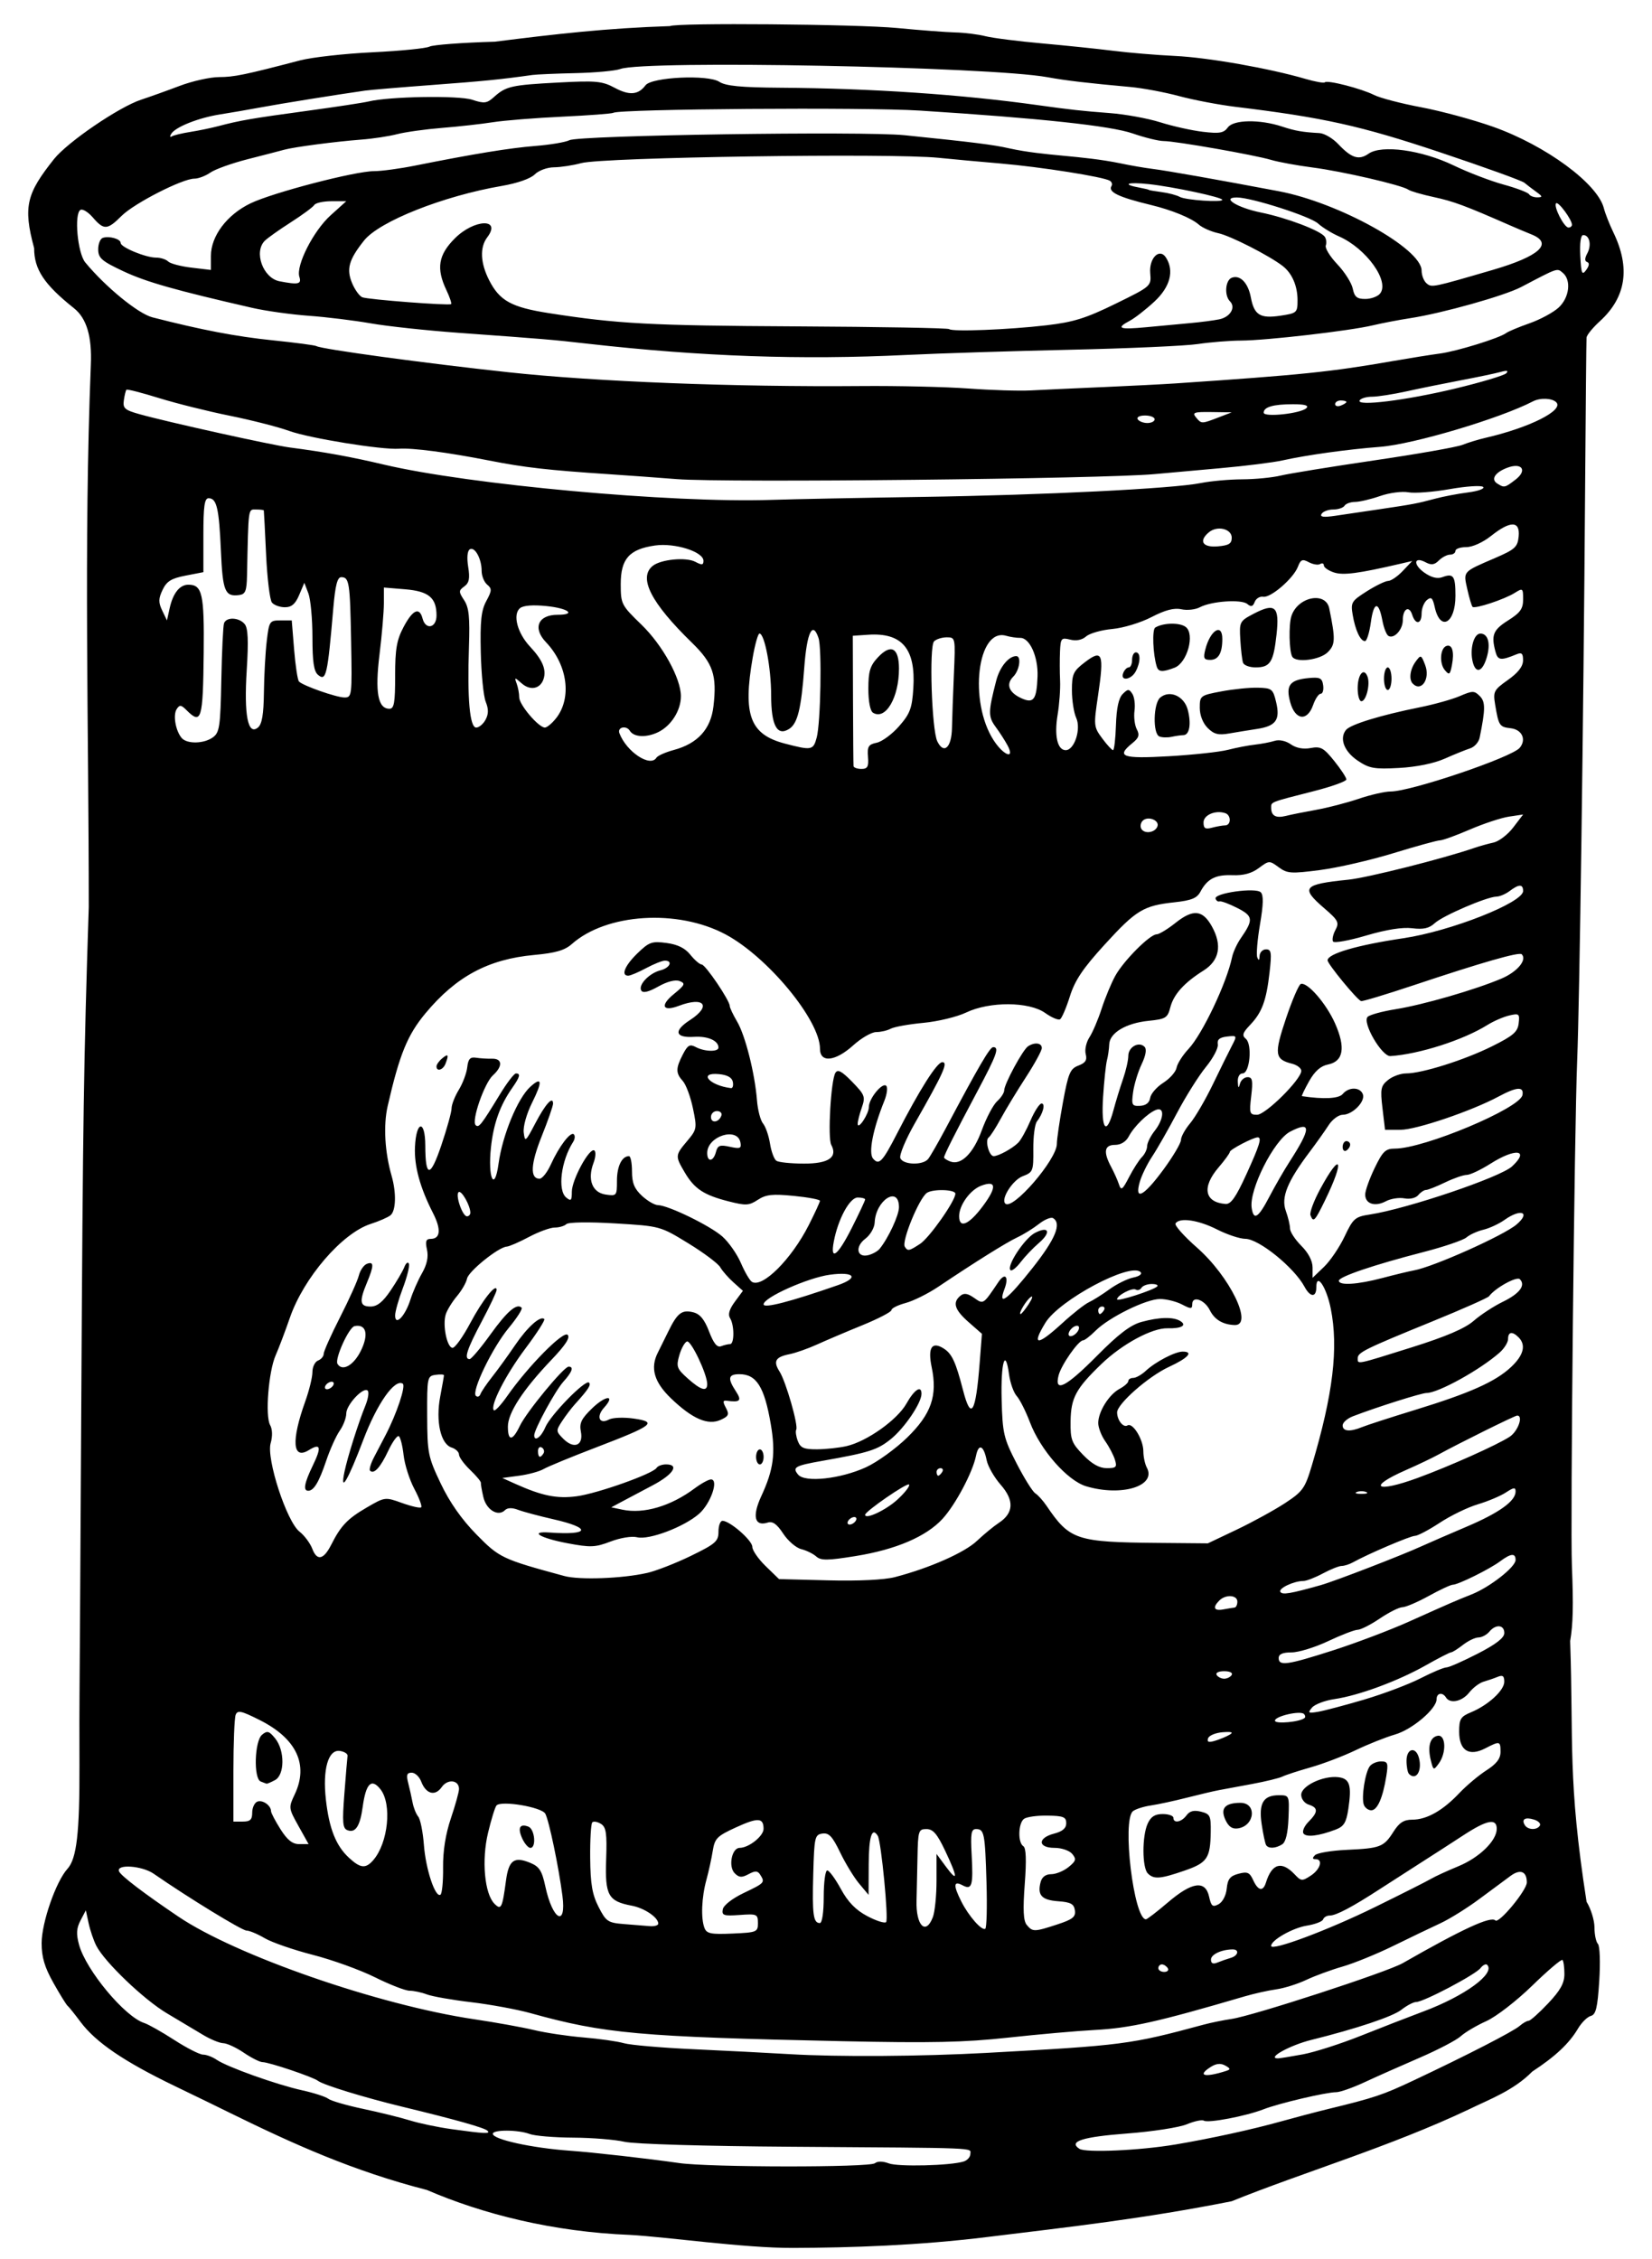 <?xml version="1.0" encoding="UTF-8"?>
<svg width="155mm" height="212mm" version="1.1" viewBox="0 0 155 212" xmlns="http://www.w3.org/2000/svg">
<g transform="translate(-63.069 -6.892)">
<path d="m137.43 217.83c-4.523 0.017-11.746-1.024-15.23-1.22-7.255-0.283-13.854-1.961-19.065-4.213-6.961-1.792-12.487-4.29-18.521-7.252-0.485-0.246-2.787-1.366-5.115-2.489-4.798-2.314-7.444-4.115-8.884-6.046-0.544-0.73-1.088-1.407-1.209-1.504-0.12-0.097-0.717-1.062-1.325-2.145-0.828-1.474-1.106-2.411-1.106-3.725 0-1.927 1.343-5.793 2.426-6.982 0.864-0.948 1.144-3.376 1.123-9.725-9e-3 -2.813-7e-3 -5.75 5e-3 -6.526s0.087-13.238 0.168-27.693c0.147-26.531 0.226-31.734 0.7-46.296 0.001-16.948-0.482-33.919 0.195-50.894 0.114-2.646-0.397-4.362-1.578-5.302-2.806-2.235-3.742-3.645-3.743-5.644-1.071-3.952-0.666-5.161 1.867-8.358 1.302-1.619 6.115-4.897 8.186-5.574 0.776-0.254 2.391-0.832 3.588-1.286s2.864-0.827 3.704-0.83c1.426-5e-3 2.387-0.203 7.614-1.569 1.115-0.291 4.17-0.633 6.789-0.759 2.619-0.126 5.028-0.366 5.352-0.533s3.081-0.374 6.125-0.46c5.741-0.723 10.48-1.272 16.437-1.464 0.528-0.327 17.559-0.183 21.312 0.18 2.142 0.207 4.603 0.394 5.468 0.415 0.865 0.021 2.128 0.179 2.807 0.351 0.679 0.172 3.06 0.476 5.292 0.675 2.231 0.2 5.248 0.513 6.703 0.696s4.075 0.402 5.821 0.485c3.074 0.147 8.856 1.166 12.228 2.155 0.905 0.265 1.719 0.408 1.809 0.318 0.235-0.235 3.416 0.583 4.624 1.19 0.563 0.283 2.547 0.801 4.41 1.151s4.895 1.172 6.738 1.825c4.958 1.758 9.828 5.34 10.409 7.655 0.121 0.481 0.525 1.507 0.898 2.279 1.606 3.324 1.183 6.081-1.276 8.319-0.666 0.606-1.228 1.297-1.249 1.535-0.021 0.238-0.082 6.782-0.137 14.544-0.149 21.303-0.516 47.719-0.741 53.269-0.263 6.478-0.65 43.591-0.495 47.449 0.149 3.715 0.108 5.466-0.164 7.056 0.326 9.508-0.245 12.999 1.54 24.461 0.408 0.66 0.741 1.744 0.741 2.41s0.146 1.361 0.325 1.546c0.18 0.186 0.235 1.732 0.124 3.469-0.162 2.528-0.315 3.163-0.793 3.288-0.325 0.085-0.869 0.624-1.208 1.197-0.818 1.385-2.123 2.61-4.284 4.023-1.75 1.781-4.011 2.6-5.903 3.527-7.408 3.518-15.65 5.947-22.304 8.643-8.274 1.642-15.091 2.396-22.917 3.354-6.44 0.796-12.768 1.008-18.283 1.025zm7.731-7.948c0.245-0.201 0.744-0.195 1.297 0.015 0.883 0.336 5.805 0.213 7.029-0.176 0.344-0.109 0.625-0.426 0.625-0.704 0-0.605 1.189-0.557-16.757-0.68-8.219-0.056-14.774-0.251-15.699-0.466-0.873-0.203-3.04-0.379-4.816-0.389-1.776-0.011-3.61-0.165-4.075-0.342-1.072-0.408-3.456-0.42-3.456-0.018 0 0.528 3.671 1.334 7.232 1.587 2.158 0.153 7.369 0.742 10.231 1.156 2.857 0.413 17.89 0.427 18.39 0.017zm28.177-1.753c3.338-0.565 7.194-1.407 9.878-2.157 1.358-0.379 3.343-0.902 4.41-1.162 4.405-1.071 5.164-1.324 8.072-2.696 4.995-2.354 9.354-4.595 9.947-5.112 0.306-0.267 0.687-0.486 0.847-0.486s0.98-0.731 1.824-1.625c1.159-1.226 1.534-1.904 1.534-2.763 0-0.626-0.081-1.22-0.18-1.319-0.099-0.099-1.376 0.985-2.838 2.409-1.48 1.442-3.393 2.92-4.317 3.335-0.913 0.41-1.987 1.045-2.386 1.411s-2.146 1.279-3.881 2.028c-1.735 0.749-4.057 1.782-5.16 2.295-1.103 0.513-2.294 0.932-2.646 0.931-0.939-1e-3 -5.383 1.044-6.814 1.602-1.638 0.639-5.199 1.32-5.602 1.071-0.176-0.109-0.898 0.043-1.604 0.338-0.706 0.295-3.207 0.682-5.557 0.861-4.248 0.322-5.581 0.747-4.52 1.441 0.588 0.385 5.689 0.156 8.993-0.403zm-64.527-1.293c-0.277-0.278-2.969-1.038-7.969-2.248-3.602-0.872-7.451-2.054-7.938-2.437-0.452-0.356-4.595-1.753-5.199-1.753-0.252 0-1.042-0.397-1.756-0.882-0.714-0.485-1.584-0.889-1.934-0.897-0.35-8e-3 -1.214-0.366-1.919-0.794s-2.214-1.329-3.351-2.001c-2.16-1.277-5.855-4.809-6.641-6.349-0.251-0.492-0.575-1.442-0.719-2.11l-0.262-1.214-0.499 0.953c-0.383 0.73-0.415 1.261-0.14 2.272 0.651 2.391 4.301 6.773 6.123 7.351 0.383 0.122 1.651 0.838 2.819 1.593 1.167 0.754 2.38 1.372 2.695 1.372s0.885 0.215 1.268 0.478c0.991 0.681 5.625 2.338 8.015 2.866 1.115 0.246 2.226 0.606 2.469 0.799 0.243 0.193 1.712 0.619 3.264 0.947s3.537 0.818 4.41 1.089c0.873 0.272 2.619 0.637 3.881 0.812 3.134 0.435 3.688 0.459 3.383 0.152zm69.29-5.611c0.448-0.143 0.436-0.221-0.076-0.508-0.411-0.231-0.835-0.196-1.323 0.109-1.358 0.848-0.645 1.052 1.399 0.4zm-22.401-1.7c12.732-0.697 13.439-0.789 20.285-2.642 0.679-0.184 1.87-0.427 2.646-0.541 2.02-0.297 14.582-4.393 16.051-5.234 5.609-3.21 8.264-4.435 8.691-4.009 0.333 0.333 2.951-2.83 2.951-3.565 0-1.036-0.605-1.284-1.515-0.622-0.428 0.312-1.731 1.276-2.895 2.144-1.164 0.868-2.831 1.908-3.704 2.312-0.873 0.404-2.857 1.357-4.41 2.119-1.552 0.762-3.695 1.635-4.763 1.942-1.067 0.306-2.602 0.87-3.411 1.253-0.809 0.383-2.079 0.782-2.822 0.885s-2.066 0.399-2.939 0.655c-8.194 2.407-10.755 2.98-14.111 3.159-1.649 0.088-5.301 0.411-8.114 0.718-4.08 0.445-7.222 0.513-15.522 0.333-19.092-0.413-22.331-0.704-29.281-2.635-1.261-0.35-3.759-0.811-5.55-1.023-1.792-0.212-3.667-0.542-4.168-0.733-0.501-0.19-1.232-0.346-1.623-0.346-0.392 0-1.85-0.566-3.24-1.258-1.39-0.692-4.015-1.64-5.834-2.107-1.819-0.467-3.852-1.171-4.518-1.564-0.666-0.393-1.435-0.715-1.708-0.715-0.422 0-5.497-3.109-8.709-5.335-1.097-0.76-3.541-0.927-3.249-0.221 0.173 0.417 2.314 2.05 5.569 4.248 5.412 3.654 18.788 8.296 27.74 9.627 2.037 0.303 4.577 0.762 5.644 1.019 1.067 0.258 3.148 0.569 4.624 0.691 1.476 0.122 3.182 0.365 3.792 0.54 0.61 0.175 3.53 0.428 6.489 0.563 2.959 0.135 7.047 0.344 9.084 0.466 4.495 0.268 12.323 0.216 18.521-0.123zm29.582 0.148c1.11-0.205 3.56-0.989 5.445-1.741s4.533-1.781 5.886-2.287c3.896-1.455 6.792-3.575 5.986-4.381-0.117-0.117-0.399 0.024-0.626 0.315-0.479 0.614-5.34 3.174-6.026 3.174-0.255 0-0.881 0.328-1.39 0.728-0.812 0.639-4.196 1.772-8.467 2.834-2.002 0.498-4.219 1.729-3.115 1.729 0.158 0 1.196-0.168 2.307-0.373zm-12.649-8.094c-0.12-0.194-0.367-0.353-0.55-0.353s-0.332 0.159-0.332 0.353c0 0.194 0.247 0.353 0.55 0.353s0.452-0.159 0.332-0.353zm5.909-0.963c0.706-0.203 0.839-0.803 0.176-0.796-1.054 0.011-2.029 0.471-2.029 0.956 0 0.362 0.192 0.447 0.617 0.272 0.34-0.14 0.895-0.334 1.235-0.432zm13.507-4.754c2.515-1.235 4.89-2.433 5.278-2.662 0.388-0.229 1.543-0.76 2.566-1.181 1.98-0.814 3.608-2.402 3.608-3.52 0-1.015-0.923-0.835-3.139 0.615-1.087 0.711-2.85 1.849-3.917 2.528s-2.813 1.802-3.881 2.496c-2.622 1.704-4.131 2.502-4.732 2.502-0.276 0-0.555 0.162-0.621 0.361s-0.754 0.463-1.529 0.587c-1.331 0.214-3.349 1.36-3.349 1.903 0 0.517 5.314-1.468 9.715-3.63zm-57.869 1.484c0-0.836-0.089-0.876-1.708-0.759-1.504 0.108-1.694 0.045-1.587-0.529 0.07-0.38 0.891-1.02 1.966-1.534 1.973-0.943 2.008-0.983 1.546-1.712-0.242-0.382-0.461-0.393-1.094-0.054-0.638 0.342-0.89 0.325-1.3-0.085-0.621-0.621-0.277-2.383 0.465-2.383 0.854 0 2.242-1.105 2.242-1.784 0-1.055-0.525-1.082-2.596-0.134-1.769 0.81-1.986 1.03-2.172 2.203-0.114 0.716-0.381 1.938-0.594 2.714-0.452 1.644-0.531 3.611-0.183 4.514 0.208 0.539 0.603 0.618 2.631 0.529 2.282-0.1 2.386-0.143 2.386-0.986zm21.449-3.775c-0.138-4.67-0.211-5.045-0.982-5.045-0.452 0-0.523 0.411-0.414 2.381 0.163 2.943 0.035 3.372-0.862 2.892-0.845-0.452-0.875 1e-3 -0.1 1.536 0.688 1.362 1.911 2.751 2.241 2.547 0.132-0.081 0.184-2.021 0.116-4.311zm6.638 3.905c1.452-0.475 1.742-0.707 1.654-1.323-0.086-0.603-0.39-0.768-1.575-0.854-1.548-0.113-1.963-0.568-1.641-1.799 0.125-0.477 0.478-0.74 0.995-0.74 0.441 0 1.171-0.299 1.623-0.665 0.704-0.57 0.754-0.746 0.349-1.235-0.264-0.319-0.998-0.57-1.664-0.57-1.574 0-1.605-0.931-0.045-1.335 0.797-0.206 1.147-0.506 1.147-0.98 0-0.581-0.265-0.688-1.764-0.712-0.97-0.016-1.962 0.122-2.205 0.308-0.542 0.414-0.583 2.238-0.058 2.562 0.26 0.161 0.303 1.296 0.134 3.55-0.182 2.433-0.132 3.454 0.19 3.841 0.548 0.66 0.704 0.658 2.861-0.048zm-37.435-0.075c0-0.582-1.299-1.461-2.493-1.686-2.209-0.417-2.514-0.968-2.398-4.326 0.085-2.469 2e-3 -3.04-0.485-3.348-0.323-0.204-0.69-0.269-0.815-0.144-0.125 0.125-0.214 1.627-0.198 3.339 0.023 2.446 0.191 3.429 0.786 4.594 0.701 1.374 0.875 1.491 2.386 1.612 0.896 0.072 1.986 0.159 2.423 0.194 0.437 0.035 0.794-0.071 0.794-0.235zm25.762-0.607c0.189-0.498 0.344-2.037 0.344-3.42v-2.515l0.882 1.195c1.148 1.556 1.122 1.026-0.074-1.499-0.749-1.582-1.135-2.029-1.753-2.029-0.749 0-0.795 0.15-0.842 2.734-0.027 1.504-0.066 3.29-0.087 3.969-0.071 2.351 0.865 3.309 1.529 1.565zm-10.239-1.917c0-1.358 0.149-2.469 0.331-2.469s0.756 0.782 1.276 1.737c0.669 1.229 1.392 1.974 2.473 2.547 0.84 0.446 1.637 0.7 1.772 0.566 0.247-0.247-0.46-7.577-0.781-8.097-0.539-0.872-0.839 0.057-0.85 2.63l-0.013 2.91-0.885-1.058c-0.487-0.582-1.291-1.901-1.786-2.93-0.723-1.503-1.051-1.851-1.66-1.764-0.713 0.102-0.765 0.328-0.86 3.788-0.105 3.814 2e-3 4.61 0.619 4.61 0.215 0 0.364-1.008 0.364-2.469zm32.297 0.529c2.266-1.936 3.516-2.108 3.862-0.531 0.197 0.897 0.331 1.003 0.888 0.705 0.379-0.203 0.702-0.825 0.766-1.474 0.088-0.89 0.315-1.177 1.1-1.385 0.836-0.222 1.05-0.129 1.38 0.594 0.459 1.008 0.929 1.102 1.196 0.239 0.559-1.81 1.483-2.069 2.711-0.761 0.589 0.627 0.688 0.634 1.499 0.103 0.905-0.593 1.179-1.546 0.445-1.546-0.3 0-0.314-0.109-0.046-0.377 0.207-0.207 1.549-0.431 2.981-0.497 3.156-0.145 3.467-0.266 4.379-1.702 0.543-0.855 0.971-1.129 1.764-1.129 1.351 0 2.852-0.845 4.398-2.478 0.679-0.717 1.83-1.685 2.558-2.151 0.947-0.607 1.323-1.097 1.323-1.725 0-1.03-0.063-1.045-1.432-0.338-1.529 0.791-2.449 0.202-2.449-1.568 0-1.187 0.138-1.413 1.105-1.814 1.619-0.671 3.128-2.056 3.128-2.872 0-0.54-0.149-0.65-0.617-0.458-0.34 0.14-0.935 0.344-1.323 0.455-0.388 0.11-0.995 0.569-1.349 1.018-0.664 0.844-1.796 1.085-2.18 0.465-0.327-0.529-0.882-0.425-0.882 0.165 0 0.905-2.288 2.845-3.906 3.312-0.859 0.248-2.515 0.907-3.679 1.466-1.164 0.558-3.067 1.284-4.229 1.614-1.162 0.329-2.353 0.718-2.646 0.864-0.293 0.146-1.565 0.457-2.826 0.692s-2.675 0.497-3.141 0.584c-0.466 0.086-1.816 0.404-2.999 0.706-1.183 0.302-2.707 0.631-3.386 0.731-0.679 0.1-1.433 0.341-1.676 0.536-1.042 0.837 0.075 10.146 1.218 10.146 0.113 0 1.042-0.714 2.064-1.587zm-1.888-2.716c-0.54-0.54-0.549-3.501-0.014-4.675 0.299-0.656 0.68-0.899 1.411-0.899 0.551 0 1.002 0.159 1.002 0.353 0 0.554 0.76 0.413 1.229-0.228 0.302-0.413 0.697-0.513 1.362-0.346 0.854 0.214 0.935 0.383 0.912 1.904-0.037 2.465-0.325 2.89-2.46 3.627-2.277 0.786-2.875 0.832-3.442 0.264zm11.097-2.663c-0.09-0.146-0.276-1.02-0.414-1.944-0.296-1.981 0.146-2.731 1.61-2.731 0.983 0 0.988 0.011 0.905 2.143-0.054 1.406-0.258 2.253-0.591 2.464-0.621 0.393-1.292 0.423-1.511 0.067zm3.502-1.098c-0.128-0.206 0.091-0.699 0.486-1.094 0.904-0.904 0.908-1.316 0.013-1.6-0.393-0.125-0.706-0.534-0.706-0.924 0-0.836 2.062-1.818 3.473-1.654 1.084 0.126 1.282 0.75 0.946 2.99-0.19 1.267-0.414 1.633-1.18 1.925-1.602 0.611-2.79 0.751-3.033 0.358zm-7.327-1.284c-0.484-1.062-0.033-1.571 1.399-1.581 1.582-0.011 1.383 2.161-0.22 2.4-0.533 0.079-0.879-0.161-1.179-0.819zm12.998-1.39c-0.254-0.663 0.119-3.071 0.565-3.636 0.191-0.243 0.665-0.441 1.054-0.441 0.626 0 0.682 0.16 0.485 1.39-0.324 2.027-0.839 3.196-1.409 3.196-0.275 0-0.588-0.229-0.695-0.509zm4.236-2.901c-0.129-0.129-0.235-0.685-0.235-1.235 0-1.18 0.878-1.375 1.169-0.26 0.317 1.211-0.274 2.155-0.934 1.495zm2.055-1.237c-0.331-1.319-0.096-2.204 0.624-2.342 0.778-0.15 0.854 1.587 0.113 2.6-0.482 0.66-0.509 0.65-0.737-0.257zm-81.486 12.673c-0.353-2.725-1.254-7.044-1.607-7.704-0.333-0.622-4.145-1.265-4.581-0.773-0.134 0.151-0.491 1.307-0.793 2.568-0.615 2.568-0.328 5.721 0.604 6.654 0.629 0.629 0.732 0.422 1.081-2.176 0.257-1.919 0.765-2.289 2.279-1.662 0.85 0.352 1.097 0.74 1.415 2.221 0.677 3.158 1.991 3.873 1.602 0.872zm-3.772-5.381c-0.453-0.995-0.231-1.422 0.579-1.111 0.599 0.23 0.762 1.995 0.184 1.995-0.198 0-0.541-0.398-0.763-0.883zm-7.426 2.732c-0.018-1.566 0.233-3.146 0.734-4.629 0.418-1.238 0.76-2.473 0.76-2.745 0-0.854-1.065-0.973-1.62-0.181-0.622 0.888-1.48 0.658-1.926-0.516-0.174-0.459-0.576-0.834-0.893-0.834-0.454 0-0.523 0.206-0.327 0.97 0.137 0.534 0.322 1.362 0.412 1.841 0.09 0.479 0.327 1.068 0.527 1.31 0.2 0.241 0.44 1.437 0.533 2.657 0.174 2.288 1.066 4.975 1.552 4.674 0.152-0.094 0.263-1.24 0.249-2.548zm-6.548-0.702c1.398-1.617 1.767-5.254 0.674-6.644-0.846-1.075-1.368-0.557-1.67 1.657-0.247 1.807-0.68 2.468-1.428 2.181-0.452-0.173-0.498-0.713-0.29-3.419 0.136-1.767 0.27-3.368 0.298-3.557s-0.291-0.397-0.709-0.461c-1.102-0.169-1.645 1.712-1.322 4.576 0.306 2.709 0.942 4.315 2.152 5.437 1.088 1.008 1.579 1.057 2.294 0.23zm-7.02-3.202c-0.933-1.672-0.94-1.726-0.353-2.964 1.321-2.783 0.175-5.23-3.263-6.965-1.758-0.887-2.101-0.962-2.279-0.498-0.115 0.3-0.21 2.676-0.21 5.28v4.734h0.882c0.695 0 0.882-0.179 0.882-0.844 0-0.464 0.219-0.928 0.486-1.031 0.492-0.189 1.278 0.362 1.278 0.894 0 0.159 0.399 0.921 0.886 1.693 0.646 1.023 1.125 1.404 1.764 1.404h0.877zm-3.547-4.175c-0.68-0.275-0.577-3.8 0.129-4.386 0.488-0.405 0.665-0.356 1.235 0.349 0.909 1.123 0.899 3.415-0.017 3.906-0.375 0.201-0.732 0.353-0.794 0.337-0.061-0.015-0.31-0.108-0.552-0.206zm120.02 4.14c0.111-0.18-0.129-0.433-0.535-0.561-0.837-0.266-1.218-0.043-0.875 0.513 0.286 0.463 1.136 0.493 1.41 0.049zm-29.088-8.54c0.368-0.219 0.161-0.287-0.678-0.222-0.664 0.052-1.278 0.309-1.365 0.572-0.117 0.355 0.057 0.412 0.678 0.222 0.46-0.141 1.074-0.398 1.365-0.572zm7.026-1.571c0.081-0.08 0.049-0.243-0.072-0.364-0.342-0.342-2.721 0.206-2.721 0.627 0 0.346 2.404 0.12 2.793-0.263zm5.587-1.718c1.796-0.53 4.166-1.425 5.268-1.988 1.102-0.564 2.196-1.025 2.432-1.025s1.556-0.58 2.934-1.289c1.736-0.893 2.506-1.489 2.506-1.94 0-0.785-0.803-0.855-1.411-0.122-0.242 0.291-0.698 0.533-1.013 0.537-0.316 4e-3 -0.971 0.318-1.456 0.698-0.485 0.379-0.986 0.693-1.113 0.698-0.127 4e-3 -1.204 0.558-2.395 1.231-2.588 1.463-6.279 2.826-8.546 3.157-0.906 0.132-1.858 0.494-2.115 0.805-0.416 0.501-0.349 0.544 0.589 0.384 0.581-0.1 2.526-0.615 4.322-1.145zm-12.437-2.308c0.124-0.201-0.18-0.353-0.706-0.353-0.526 0-0.83 0.152-0.706 0.353 0.12 0.194 0.437 0.353 0.706 0.353 0.268 0 0.586-0.159 0.706-0.353zm9.525-2.312c2.134-0.686 5.309-1.888 7.056-2.671 4.132-1.852 4.344-1.944 5.94-2.581 1.708-0.681 4.114-2.567 4.114-3.225 0-0.668-0.436-0.629-1.452 0.127-0.988 0.736-3.941 2.196-4.44 2.196-0.19 0-1.205 0.473-2.254 1.052-1.05 0.579-2.162 1.055-2.473 1.058-0.31 4e-3 -1.263 0.48-2.117 1.058-0.854 0.579-1.79 1.055-2.082 1.059-0.291 4e-3 -1.536 0.483-2.766 1.065-1.23 0.582-2.778 1.058-3.44 1.058-0.834 0-1.203 0.162-1.203 0.529 0 0.775 0.804 0.661 5.115-0.725zm-9.26-4.011c0.146-0.014 0.265-0.264 0.265-0.555 0-0.633-1.098-0.702-1.693-0.106-0.655 0.655-0.503 0.998 0.37 0.835 0.437-0.081 0.913-0.16 1.058-0.174zm8.114-2.113c1.285-0.362 7.538-2.776 9.437-3.643 0.679-0.31 2.575-1.133 4.213-1.829 3.059-1.3 4.606-2.408 4.606-3.302 0-0.419-0.159-0.404-0.912 0.089-0.502 0.329-1.684 0.827-2.627 1.107-0.943 0.28-2.553 1.061-3.578 1.736s-2.071 1.226-2.326 1.226c-0.428 0-4.398 1.695-5.809 2.481-0.337 0.188-0.816 0.341-1.064 0.341s-1.043 0.318-1.767 0.706c-0.724 0.388-1.545 0.706-1.824 0.706-0.896 0-2.366 0.694-2.164 1.021 0.186 0.301 0.914 0.179 3.816-0.638zm-63.257-1.128c0.861-0.196 2.727-0.923 4.145-1.614 2.313-1.128 2.579-1.362 2.579-2.271 0-0.557 0.169-1.014 0.376-1.014 0.691 0 2.799 1.839 2.799 2.442 0 0.327 0.564 1.142 1.253 1.81l1.253 1.216 4.627 0.117c2.831 0.072 5.254-0.046 6.243-0.303 3.238-0.842 6.523-2.291 7.692-3.394 0.658-0.621 1.582-1.381 2.053-1.69 1.408-0.922 1.469-2.114 0.185-3.578-0.611-0.696-1.204-1.732-1.318-2.302-0.282-1.413-0.759-1.612-1-0.419-0.314 1.553-1.927 4.588-3.142 5.914-1.522 1.662-4.373 2.884-8.147 3.492-2.647 0.427-3.261 0.434-3.702 0.041-0.291-0.259-0.926-0.57-1.411-0.691s-1.246-0.777-1.691-1.457c-0.585-0.894-0.987-1.18-1.45-1.034-1.238 0.393-1.478-0.592-0.603-2.481 1.156-2.495 1.357-4.022 0.89-6.753-0.599-3.503-1.344-4.69-2.942-4.69-1.051 0-1.133 0.386-0.337 1.6 0.583 0.89 0.417 1.062-0.858 0.89-0.362-0.049-0.378 0.099-0.075 0.665 0.333 0.623 0.262 0.786-0.49 1.129-1.19 0.542-2.646-0.086-4.65-2.006-1.597-1.531-1.981-2.864-1.24-4.312 0.173-0.337 0.609-1.22 0.97-1.961 0.852-1.75 1.28-2.081 2.35-1.812 0.632 0.159 1.049 0.666 1.483 1.802 0.428 1.12 0.756 1.523 1.124 1.382 0.286-0.11 0.666-0.2 0.844-0.2 0.414 0 0.412-1.783-2e-3 -2.439-0.213-0.336-0.067-0.834 0.446-1.53l0.762-1.031-0.882-0.789c-0.485-0.434-1.045-1.074-1.244-1.422-0.199-0.348-1.548-1.36-2.999-2.248-2.636-1.614-2.638-1.614-6.87-1.868-2.459-0.148-4.374-0.119-4.569 0.068-0.184 0.177-0.677 0.322-1.094 0.322-0.417 0-1.505 0.397-2.418 0.882-0.912 0.485-1.849 0.892-2.081 0.905-0.772 0.043-3.595 2.318-3.728 3.005-0.072 0.372-0.498 1.112-0.946 1.644-0.448 0.533-0.92 1.3-1.049 1.706-0.319 1.006 0.119 3.147 0.642 3.143 0.234-2e-3 0.976-1.041 1.65-2.31 1.152-2.169 2.479-3.838 2.479-3.118 0 0.178-0.631 1.512-1.402 2.965-1.395 2.628-1.682 3.523-1.132 3.523 0.159 0 1.036-1.038 1.949-2.307 1.572-2.185 2.483-2.968 2.931-2.519 0.11 0.11-0.434 0.963-1.207 1.896-1.536 1.852-3.525 5.966-3.083 6.378 0.152 0.141 0.344 0.068 0.427-0.164 0.083-0.232 0.577-0.96 1.098-1.62 0.521-0.659 1.489-1.995 2.15-2.969 1.163-1.712 2.388-2.807 2.742-2.452 0.095 0.095-0.702 1.336-1.77 2.759-1.859 2.476-3.354 5.406-2.959 5.801 0.103 0.103 0.666-0.499 1.252-1.338 1.946-2.785 5.254-6.142 5.665-5.748 0.265 0.254-0.188 0.956-1.514 2.347-2.662 2.792-4.089 4.978-4.089 6.262 0 1.402 0.434 1.377 1.123-0.064 0.623-1.304 4.126-5.556 4.577-5.556 0.506 0 0.331 0.499-0.496 1.415-0.754 0.834-2.734 4.476-2.734 5.029 0 0.639 0.659 0.166 1.035-0.743 0.479-1.155 3.778-4.532 4.107-4.202 0.212 0.212-0.064 0.635-1.327 2.032-0.327 0.361-0.868 1.074-1.202 1.585-0.584 0.892-0.579 0.957 0.123 1.66 0.997 0.997 1.899 0.625 1.642-0.676-0.158-0.799 0.041-1.211 1.059-2.194 1.285-1.241 2.226-1.282 1.11-0.049-0.756 0.835-0.437 1.588 0.467 1.104 0.343-0.183 1.389-0.223 2.326-0.089 2.26 0.324 1.829 0.653-3.537 2.708-2.319 0.888-4.534 1.801-4.922 2.028-0.388 0.227-1.42 0.509-2.293 0.626l-1.587 0.213 1.235 0.555c2.501 1.125 3.905 1.408 5.753 1.161 1.946-0.26 7.148-2.108 7.49-2.661 0.112-0.181 0.512-0.33 0.888-0.33 1.29 0 0.685 0.943-1.266 1.971-1.073 0.565-2.382 1.26-2.91 1.543l-0.96 0.515 1.058 0.223c1.991 0.419 4.528-0.332 6.767-2.003 0.618-0.461 1.305-0.838 1.527-0.838 0.761 0-0.024 2.268-1.117 3.226-1.407 1.234-4.698 2.479-5.811 2.2-0.494-0.124-1.565 0.049-2.488 0.401-1.447 0.553-1.88 0.57-4.058 0.159-2.569-0.485-3.649-1.143-1.644-1.002 3.767 0.264 3.946-0.425 0.323-1.249-1.34-0.305-2.826-0.702-3.303-0.884-0.562-0.214-0.994-0.202-1.229 0.033-0.64 0.64-1.747-0.025-2.026-1.218-0.146-0.625-0.252-1.233-0.235-1.351 0.017-0.118-0.438-0.664-1.011-1.212-0.573-0.549-1.042-1.196-1.042-1.437 0-0.242-0.314-0.539-0.698-0.661-1.022-0.324-1.502-2.468-1.067-4.764 0.194-1.024 0.353-1.93 0.353-2.014 0-0.084-0.357-0.102-0.794-0.04-0.767 0.109-0.793 0.239-0.78 3.83 0.013 3.518 0.081 3.86 1.271 6.365 0.836 1.76 1.959 3.362 3.35 4.78 2.157 2.197 2.401 2.313 8.242 3.9 1.421 0.386 5.449 0.239 7.739-0.282zm10.252-10.896c0-0.388 0.159-0.706 0.353-0.706 0.194 0 0.353 0.318 0.353 0.706 0 0.388-0.159 0.706-0.353 0.706-0.194 0-0.353-0.318-0.353-0.706zm-39.864 8.246c0.898-1.785 1.524-2.443 3.318-3.488 1.722-1.004 1.738-1.006 3.339-0.43 0.884 0.318 1.688 0.498 1.787 0.4 0.098-0.098-0.193-0.878-0.646-1.734-0.454-0.855-0.907-2.279-1.006-3.164-0.1-0.885-0.302-1.684-0.45-1.775-0.148-0.091-0.598 0.535-1 1.391-0.728 1.549-1.334 2.209-1.697 1.847-0.104-0.104 0.065-0.676 0.376-1.27 0.311-0.594 0.793-1.517 1.071-2.05 1.056-2.028 1.932-4.653 1.618-4.847-0.763-0.472-2.412 1.883-3.704 5.288-1.437 3.787-2.195 5.075-1.765 2.999 0.29-1.398 1.287-4.555 1.973-6.248 0.253-0.623 0.347-1.246 0.209-1.383-0.397-0.397-2.011 1.327-2.011 2.146 0 0.408-0.276 1.135-0.613 1.614-0.337 0.48-0.907 1.745-1.267 2.812-0.68 2.016-1.163 2.822-1.691 2.822-0.496 0-0.363-0.725 0.436-2.377 0.837-1.729 0.735-2.125-0.37-1.44-1.539 0.954-1.674-0.86-0.34-4.575 0.368-1.026 0.67-2.261 0.67-2.745s0.238-0.971 0.529-1.083c0.291-0.112 0.529-0.395 0.529-0.629 0-0.234 0.691-1.779 1.535-3.434 0.844-1.655 1.637-3.413 1.761-3.908 0.124-0.494 0.465-0.991 0.758-1.103 0.671-0.257 0.671 0.169 3e-3 1.768-0.741 1.773-0.671 2.239 0.336 2.239 0.623 0 1.149-0.419 1.881-1.499 0.559-0.825 1.141-1.817 1.293-2.205 0.152-0.388 0.344-0.527 0.427-0.308 0.083 0.219-0.174 1.251-0.57 2.293-0.396 1.042-0.72 2.193-0.721 2.556-2.8e-4 1.042 0.942 0.066 1.432-1.482 0.225-0.712 0.717-1.833 1.094-2.49 0.463-0.809 0.612-1.522 0.462-2.205-0.172-0.784-0.095-1.009 0.347-1.009 0.919 0 1-0.889 0.22-2.418-1.227-2.404-1.777-4.424-1.693-6.218 0.115-2.473 0.96-2.582 0.967-0.125 9e-3 3.063 0.469 3.048 1.515-0.05 0.522-1.547 0.95-3.095 0.951-3.439 7e-4 -0.345 0.306-1.127 0.679-1.738 0.373-0.611 0.729-1.563 0.792-2.117 0.089-0.779 0.274-0.981 0.821-0.895 0.388 0.061 1.063 0.103 1.499 0.092 0.983-0.024 1.025 0.713 0.089 1.56-0.801 0.725-2.03 4.263-1.623 4.67 0.293 0.293 0.512 0.016 2.284-2.891 0.655-1.075 1.33-1.955 1.499-1.955 0.46 0 0.378 0.32-0.348 1.357-1.146 1.636-1.756 3.343-1.996 5.585-0.308 2.876 0.336 4.26 0.711 1.53 0.372-2.702 1.795-6.147 2.985-7.224 1.105-1 1.159-0.501 0.162 1.499-0.516 1.036-0.852 2.234-0.784 2.796 0.113 0.929 0.173 0.882 1.076-0.843 0.956-1.826 1.676-2.628 1.676-1.868 0 0.222-0.48 1.602-1.067 3.067-1.042 2.602-1.11 3.979-0.198 3.979 0.248 0 0.722-0.595 1.051-1.323 0.775-1.712 1.865-3.141 2.165-2.84 0.13 0.13 0.102 0.445-0.061 0.7-1.141 1.783-1.486 4.538-0.656 5.227 0.449 0.372 0.529 0.29 0.529-0.543 0-1.121 1.649-4.155 2.105-3.874 0.166 0.103 0.133 0.634-0.074 1.181-0.587 1.555-0.117 2.773 1.14 2.958 1.034 0.152 1.062 0.118 1.062-1.3 0-1.355 0.465-2.303 1.129-2.303 0.155 0 0.282 0.643 0.282 1.428 0 1.091 0.22 1.632 0.933 2.293 0.513 0.476 1.188 0.87 1.499 0.875 0.976 0.017 4.915 1.937 6.051 2.948 0.597 0.532 1.38 1.654 1.74 2.494 0.36 0.839 0.823 1.63 1.029 1.758 0.977 0.604 3.707-2.12 5.329-5.317 0.577-1.138 1.051-2.167 1.053-2.288 2e-3 -0.12-1.099-0.328-2.447-0.461-2.01-0.198-2.619-0.132-3.38 0.367-0.827 0.542-1.126 0.558-2.752 0.143-2.315-0.59-3.196-1.171-4.099-2.701-0.917-1.554-0.913-1.612 0.223-2.962 0.914-1.086 0.932-1.193 0.537-3.078-0.225-1.074-0.651-2.22-0.947-2.546-0.675-0.745-0.674-1.19 4e-3 -2.501 0.452-0.874 0.652-0.987 1.212-0.688 0.823 0.44 2.128 0.47 2.128 0.049 0-0.65-0.997-1.09-2.286-1.009-1.788 0.112-1.953-0.559-0.387-1.573 2.052-1.33 1.344-2.244-1.037-1.339-1.533 0.583-1.801-0.017-0.488-1.091 1.06-0.867 1.125-1.01 0.554-1.23-0.401-0.155-1.161 0.04-2.003 0.513-0.91 0.511-1.435 0.636-1.593 0.379-0.319-0.516 0.74-1.635 1.799-1.901 0.887-0.223 1.196-0.907 0.41-0.907-0.245 0-1.039 0.318-1.763 0.706-0.724 0.388-1.476 0.706-1.671 0.706-0.713 0-0.323-0.95 0.86-2.097 1.099-1.065 1.359-1.157 2.732-0.973 1.049 0.141 1.741 0.483 2.239 1.108 0.396 0.497 0.874 0.907 1.06 0.912 0.353 8e-3 2.633 3.38 2.633 3.893 0 0.161 0.311 0.819 0.691 1.464 0.767 1.3 1.665 4.862 1.864 7.392 0.071 0.905 0.327 1.883 0.568 2.173 0.241 0.291 0.535 1.138 0.653 1.883s0.388 1.471 0.6 1.614 1.371 0.262 2.574 0.265c2.325 6e-3 3.199-0.593 2.573-1.762-0.347-0.649-0.034-6.072 0.391-6.757 0.222-0.358 0.602-0.154 1.575 0.847 1.193 1.227 1.255 1.396 0.894 2.434-0.214 0.613-0.384 1.29-0.378 1.504 0.018 0.629 1.047-0.924 1.047-1.58 0-0.791 1.273-2.342 1.629-1.987 0.153 0.153 0.074 0.788-0.177 1.411-1.069 2.658-1.505 4.878-1.063 5.411 0.555 0.668 0.884 0.328 2.242-2.317 2.122-4.133 3.762-6.723 4.259-6.723 0.571 0 0.127 0.988-2.578 5.74-0.858 1.508-1.47 2.976-1.36 3.263 0.245 0.638 2.112 0.696 2.611 0.081 0.197-0.243 0.949-1.552 1.671-2.91 3.093-5.822 4.123-7.585 4.432-7.585 0.599 0 0.345 0.709-1.492 4.162-2.108 3.963-3.119 5.97-3.119 6.19 0 0.086 0.26 0.256 0.579 0.378 1.015 0.39 2.171-0.757 2.969-2.946 0.422-1.157 1.067-2.375 1.432-2.706s0.665-0.791 0.665-1.024c0-0.591 1.751-3.824 2.241-4.138 0.63-0.403 1.287-0.316 1.286 0.171-3.5e-4 0.243-0.675 1.479-1.499 2.747-0.824 1.268-1.884 3.015-2.354 3.881-0.471 0.866-0.981 1.659-1.133 1.763-0.365 0.249 0.034 1.751 0.466 1.751 0.455 0 1.76-0.716 2.313-1.268 0.248-0.248 0.762-1.176 1.141-2.061s0.849-1.61 1.044-1.61c0.382 0 0.135 0.95-0.441 1.692-0.195 0.252-0.346 1.422-0.335 2.602 0.019 2.043-0.028 2.163-0.989 2.526-0.943 0.356-2.078 2.132-1.641 2.569 0.682 0.682 4.841-4.131 4.84-5.6-3.6e-4 -0.434 0.256-2.19 0.57-3.901 0.503-2.742 0.676-3.151 1.451-3.446 0.667-0.253 0.833-0.515 0.686-1.079-0.107-0.409 0.05-1.118 0.349-1.574 0.299-0.457 0.815-1.667 1.146-2.689 0.331-1.022 0.91-2.415 1.287-3.094 0.785-1.416 3.243-3.881 3.87-3.881 0.232 0 1.03-0.483 1.773-1.074 1.656-1.316 2.543-1.231 3.411 0.327 0.985 1.769 0.713 3.205-0.784 4.147-1.817 1.143-2.799 2.232-3.114 3.453-0.256 0.992-0.429 1.099-2.043 1.264-2.123 0.216-3.652 1.132-3.689 2.21-0.015 0.432-0.111 1.103-0.213 1.491-0.102 0.388-0.265 1.936-0.363 3.44-0.199 3.069 0.311 3.715 0.977 1.235 0.221-0.825 0.624-2.14 0.896-2.922 0.272-0.783 0.494-1.758 0.494-2.167 0-0.83 0.988-1.384 1.52-0.852 0.223 0.223 0.126 0.802-0.276 1.649-0.341 0.718-0.699 1.897-0.796 2.62-0.162 1.205-0.107 1.311 0.658 1.273 0.543-0.027 0.873-0.288 0.946-0.748 0.061-0.388 0.615-1.025 1.231-1.416 0.615-0.391 1.175-1.026 1.245-1.411 0.069-0.385 0.572-1.177 1.117-1.759 1.306-1.393 3.589-6.201 4.09-8.613 0.098-0.469 0.461-1.262 0.808-1.764 1.218-1.761 1.182-2.09-0.316-2.854-0.765-0.39-1.514-0.669-1.664-0.619-0.15 0.05-0.32-0.068-0.376-0.262-0.152-0.519 3.766-1.065 4.24-0.591 0.27 0.27 0.25 1.132-0.07 3.002-0.247 1.443-0.362 2.84-0.257 3.104 0.134 0.337 0.2 0.296 0.219-0.136 0.015-0.34 0.286-0.617 0.603-0.617 0.495 0 0.541 0.299 0.332 2.15-0.302 2.67-0.708 3.769-1.824 4.94-0.705 0.739-0.783 0.99-0.407 1.302 0.628 0.521 0.377 3.25-0.299 3.25-0.287 0-0.475 0.33-0.451 0.794 0.031 0.597 0.081 0.641 0.202 0.176 0.089-0.34 0.41-0.617 0.714-0.617 0.456 0 0.516 0.309 0.344 1.764-0.193 1.633-0.153 1.764 0.547 1.764 0.804 0 4.15-3.324 4.15-4.123 0-0.248-0.39-0.548-0.867-0.668-1.63-0.409-1.695-0.895-0.569-4.246 0.577-1.718 1.203-3.174 1.391-3.237 0.614-0.205 2.38 1.826 3.208 3.688 1.015 2.284 0.795 3.578-0.657 3.869-0.692 0.138-1.244 0.627-1.777 1.577-0.425 0.757-0.724 1.384-0.663 1.393 2.053 0.31 3.461 0.234 3.826-0.206 0.559-0.673 1.622-0.661 1.883 0.021 0.26 0.679-0.964 1.932-1.886 1.932-0.384 0-0.977 0.437-1.319 0.97s-1.149 1.669-1.792 2.523c-2.084 2.766-2.688 4.255-2.233 5.513 0.218 0.604 0.397 1.353 0.397 1.664s0.476 1.041 1.058 1.623c0.665 0.665 1.058 1.42 1.058 2.033v0.975l1.069-1.024c0.588-0.563 1.459-1.849 1.936-2.856 0.803-1.696 0.979-1.85 2.371-2.062 3.486-0.532 12.251-3.498 13.342-4.515 1.69-1.574 0.332-1.748-2.018-0.258-0.918 0.582-1.925 1.058-2.239 1.058-0.314 0-1.227 0.318-2.031 0.706-0.803 0.388-1.607 0.706-1.787 0.706s-0.506 0.216-0.725 0.48c-0.231 0.279-0.778 0.407-1.303 0.307-0.498-0.095-1.28 0.028-1.738 0.273-1.019 0.545-1.939 0.247-1.939-0.629 0-0.358 0.397-1.474 0.883-2.481 0.761-1.577 1.023-1.83 1.9-1.83 2.736 0 11.742-3.781 11.972-5.027 0.152-0.821-0.53-0.779-2.236 0.138-2.533 1.36-7.726 3.122-9.207 3.124l-1.451 2e-3 -0.24-2.029c-0.214-1.81-0.158-2.095 0.52-2.646 0.418-0.34 1.179-0.617 1.692-0.617 1.49 0 5.464-1.253 8.06-2.542 1.992-0.989 2.413-1.352 2.507-2.158 0.105-0.899 0.041-0.953-0.882-0.738-0.547 0.127-1.471 0.529-2.053 0.892-2.268 1.416-6.397 2.74-9.097 2.918-0.806 0.053-2.669-3.15-2.14-3.68 0.195-0.195 1.375-0.518 2.621-0.717 2.573-0.411 7.454-1.822 9.927-2.871 1.496-0.634 2.437-1.76 1.91-2.287-0.236-0.236-3.727 0.765-10.097 2.893-2.618 0.874-4.858 1.55-4.978 1.501-0.417-0.17-3.139-3.485-3.139-3.823 0-0.621 2.78-1.433 7.105-2.074 4.433-0.657 11.239-3.34 11.239-4.431 0-0.661-0.386-0.662-1.256-4e-3 -0.377 0.285-0.935 0.523-1.241 0.529-0.915 0.018-5.034 1.79-5.793 2.491-0.528 0.488-1.06 0.608-2.117 0.477-0.918-0.114-2.428 0.126-4.325 0.687-1.603 0.474-2.999 0.725-3.103 0.557-0.104-0.168-2e-3 -0.655 0.227-1.083 0.373-0.697 0.264-0.907-1.048-2.036-2.257-1.941-1.998-2.248 2.259-2.681 1.793-0.182 8.912-1.978 11.81-2.978 0.485-0.167 1.298-0.395 1.807-0.505 0.509-0.11 1.343-0.748 1.853-1.418l0.929-1.217-1.324 0.199c-0.728 0.109-2.383 0.655-3.676 1.213s-2.554 1.014-2.801 1.014-2.205 0.539-4.351 1.198-5.251 1.374-6.9 1.588c-2.728 0.354-3.078 0.331-3.884-0.264-0.866-0.639-0.906-0.638-1.862 0.076-0.672 0.502-1.442 0.711-2.466 0.671-1.597-0.062-2.368 0.335-3.018 1.556-0.321 0.603-0.846 0.816-2.439 0.988-2.907 0.315-3.583 0.725-6.542 3.967-2.043 2.239-2.789 3.349-3.265 4.862-0.339 1.078-0.753 2.045-0.92 2.148-0.167 0.103-0.796-0.163-1.398-0.592-1.508-1.074-5.213-1.095-7.413-0.042-0.848 0.406-2.653 0.842-4.011 0.969-1.358 0.127-2.737 0.374-3.064 0.549-0.327 0.175-0.943 0.317-1.368 0.317-0.426 0-1.389 0.556-2.141 1.235-1.691 1.528-3.129 1.681-3.129 0.332 0-2.682-4.91-8.627-8.868-10.737-4.491-2.393-11.166-1.973-14.416 0.908-0.667 0.591-1.528 0.841-3.528 1.025-4.31 0.396-7.322 2.012-10.203 5.473-1.695 2.036-2.437 3.856-3.547 8.7-0.415 1.81-0.275 4.313 0.367 6.55 0.461 1.608 0.411 3.297-0.111 3.711-0.243 0.193-1.075 0.555-1.85 0.805-2.686 0.866-6.285 5.048-7.585 8.81-0.435 1.261-1.035 2.843-1.331 3.515-0.668 1.514-1 5.692-0.52 6.55 0.218 0.39 0.238 1.046 0.05 1.698-0.419 1.461 1.502 7.354 2.706 8.301 0.463 0.364 1.005 1.091 1.204 1.616 0.44 1.159 1.062 1.024 1.77-0.382zm91.88-30.923c-0.095-0.248 0.317-1.357 0.916-2.463 1.962-3.623 2.321-2.776 0.451 1.062-0.961 1.973-1.095 2.109-1.367 1.4zm3.018-6.407c0-0.302 0.159-0.55 0.353-0.55 0.194 0 0.353 0.149 0.353 0.332 0 0.183-0.159 0.43-0.353 0.55-0.194 0.12-0.353-0.029-0.353-0.332zm-85.019-7.562c0-0.17 0.238-0.507 0.529-0.749 0.574-0.477 0.646-0.363 0.315 0.5-0.227 0.591-0.844 0.772-0.844 0.248zm75.081 43.47c1.489-0.709 3.526-1.827 4.529-2.484 1.677-1.1 1.878-1.383 2.528-3.562 1.984-6.656 2.507-11.01 1.766-14.701-0.409-2.037-1.353-3.43-1.353-1.997 0 0.979-0.57 0.957-1.105-0.043-0.967-1.808-4.291-4.499-5.558-4.501-0.507-7.1e-4 -1.704-0.398-2.658-0.882-1.758-0.892-3.527-1.146-3.89-0.559-0.109 0.177 0.794 1.194 2.008 2.26 3.094 2.718 5.339 7.344 3.529 7.271-1.105-0.044-1.878-0.509-2.319-1.394-0.494-0.99-1.65-1.389-1.65-0.569 0 0.47-0.116 0.474-0.97 0.028-0.534-0.278-1.457-0.507-2.052-0.508-1.293-2e-3 -4.794 1.72-6.053 2.979-0.495 0.495-1.017 0.899-1.162 0.899-0.442 0-2.058 2.315-2.306 3.303-0.415 1.654 0.709 1.077 3.612-1.856 2.014-2.035 3.138-2.89 4.169-3.173 1.688-0.463 3.001-0.49 3.654-0.077 0.634 0.402 0.085 0.708-1.204 0.672-1.451-0.041-4.263 1.478-6.21 3.354-2.396 2.308-2.86 3.171-2.892 5.367-0.025 1.725 0.095 2.046 1.177 3.162 0.827 0.853 1.522 1.242 2.217 1.242 0.888 0 0.983-0.098 0.766-0.794-0.136-0.437-0.543-1.215-0.906-1.73s-0.659-1.284-0.659-1.71c0-1.061 1.007-2.676 2-3.207 0.452-0.242 0.822-0.572 0.822-0.733s0.208-0.293 0.463-0.293c0.254 0 0.785-0.301 1.18-0.668 0.907-0.845 2.741-1.801 3.455-1.801 1.061 0 0.525 0.595-1.297 1.439-1.926 0.892-4.863 3.478-4.854 4.273 9e-3 0.732 0.588 1.454 0.975 1.215 0.493-0.304 1.489 1.323 1.489 2.432 0 0.505 0.148 1.194 0.328 1.531 0.923 1.726-2.381 2.739-5.695 1.746-1.764-0.529-4.289-3.402-5.273-6.002-0.39-1.029-0.947-2.136-1.238-2.461-0.291-0.324-0.616-1.234-0.722-2.021-0.35-2.607-0.788-1.119-0.696 2.361 0.084 3.167 0.189 3.616 1.395 5.962 0.717 1.395 1.509 2.665 1.76 2.822 0.251 0.157 0.725 0.682 1.054 1.167 2.179 3.215 2.791 3.419 10.437 3.486l4.702 0.042zm-35.746-0.828c0.12-0.194 0.059-0.353-0.135-0.353-0.194 0-0.451 0.159-0.571 0.353-0.12 0.194-0.059 0.353 0.135 0.353 0.194 0 0.451-0.159 0.571-0.353zm3.902-1.982c0.724-0.663 1.218-1.305 1.098-1.425-0.188-0.188-4.118 2.523-4.118 2.841 0 0.479 1.948-0.434 3.02-1.416zm43.988-0.721c-0.243-0.098-0.639-0.098-0.882 0-0.243 0.098-0.044 0.178 0.441 0.178s0.684-0.08 0.441-0.178zm4.851-1.327c2.978-1.091 7.448-3.092 8.61-3.853 0.785-0.514 1.312-1.994 0.71-1.994-0.211 0-5.502 2.621-7.38 3.655-0.582 0.321-1.962 0.979-3.067 1.464-3.684 1.616-2.82 2.175 1.126 0.729zm-51.77-0.999c1.042-0.477 2.782-1.734 3.868-2.795 2.248-2.195 2.845-3.913 2.288-6.586-0.382-1.833 0.01-2.456 1.112-1.768 0.785 0.491 1.139 1.248 1.828 3.919 0.752 2.915 1.195 2.18 1.565-2.6l0.208-2.688-1.245-1.093c-1.321-1.16-1.537-1.845-0.78-2.473 0.344-0.285 0.679-0.236 1.286 0.189 0.892 0.625 0.846 0.655 2.282-1.477 0.636-0.944 1.014-0.509 0.571 0.657-0.644 1.695 0.272 1.008 2.626-1.97 2.159-2.731 2.758-4.179 1.938-4.686-0.196-0.121-0.791 0.122-1.323 0.54s-1.443 0.984-2.025 1.257c-1.03 0.483-3.954 2.311-7.441 4.652-0.946 0.635-2.318 1.316-3.049 1.513s-1.328 0.495-1.328 0.664c0 0.168-1.23 0.809-2.734 1.423-1.504 0.614-3.42 1.429-4.259 1.811s-1.993 0.788-2.565 0.902c-1.331 0.266-1.56 0.663-0.941 1.632 0.593 0.927 1.784 5.082 1.564 5.455-0.085 0.144-0.019 0.619 0.146 1.056 0.248 0.655 0.564 0.792 1.811 0.785 0.831-5e-3 2.082-0.141 2.779-0.303 1.908-0.444 4.749-2.464 5.604-3.985 0.748-1.331 1.423-1.764 1.412-0.907-0.011 0.868-1.605 3.215-2.882 4.243-1.262 1.016-2.036 1.261-6.435 2.038-2.562 0.452-2.827 0.603-2.258 1.289 0.638 0.769 3.975 0.407 6.378-0.693zm13.547-18.494c-0.389-0.389 1.326-2.991 2.304-3.497 1.316-0.68 1.544-0.062 0.354 0.958-0.538 0.461-1.308 1.27-1.71 1.797-0.402 0.527-0.829 0.861-0.948 0.742zm-6.404 18.938c0.12-0.194 0.05-0.353-0.156-0.353-0.205 0-0.374 0.159-0.374 0.353s0.07 0.353 0.156 0.353c0.086 0 0.254-0.159 0.374-0.353zm-37.41-1.74c0.112-0.181 0.042-0.428-0.156-0.55-0.197-0.122-0.359 0.026-0.359 0.328 0 0.62 0.212 0.711 0.514 0.222zm76.816-2.474c0.446-0.183 2.67-0.904 4.942-1.601 5.154-1.582 7.54-2.645 9.009-4.014 1.195-1.113 1.444-2.08 0.723-2.801-0.59-0.59-0.988-0.528-0.988 0.153 0 0.317-0.357 0.891-0.794 1.276-1.844 1.627-5.76 3.792-6.858 3.792-0.48 0-4.642 1.317-6.9 2.183-0.534 0.205-0.97 0.591-0.97 0.859 0 0.567 0.69 0.624 1.835 0.153zm-96.556-3.9c0.12-0.194 0.059-0.353-0.135-0.353-0.194 0-0.451 0.159-0.571 0.353-0.12 0.194-0.059 0.353 0.135 0.353 0.194 0 0.451-0.159 0.571-0.353zm35.101-0.129c0-0.928-1.519-4.127-1.899-4-0.211 0.07-0.534 0.654-0.719 1.296-0.305 1.065-0.235 1.258 0.794 2.177 1.234 1.103 1.824 1.273 1.824 0.527zm-32.504-3.112c0.768-1.552 0.519-2.55-0.58-2.33-0.537 0.107-1.884 3.079-1.606 3.543 0.446 0.743 1.51 0.153 2.185-1.213zm98.596-0.334c3.23-1.015 5.001-1.773 5.826-2.493 0.652-0.569 1.877-1.37 2.721-1.78 1.588-0.772 2.179-1.553 1.608-2.124-0.296-0.296-2.314 0.82-2.893 1.601-0.111 0.149-2.492 1.206-5.292 2.348-6.378 2.603-7.024 2.921-7.028 3.466-4e-3 0.594-0.187 0.631 5.058-1.018zm-32.754-2.291c0.97-0.89 2.081-1.763 2.469-1.942 0.388-0.178 1.261-0.728 1.94-1.222 0.679-0.494 1.681-0.988 2.227-1.098 0.574-0.115 0.861-0.331 0.681-0.511-0.943-0.943-7.62 2.618-8.926 4.758-1.335 2.189-0.768 2.194 1.609 0.014zm1.521 0.597c0.088-0.265-0.044-0.397-0.309-0.309-0.255 0.085-0.532 0.363-0.617 0.617-0.088 0.265 0.044 0.397 0.309 0.309 0.255-0.085 0.532-0.363 0.617-0.617zm-4.7-2.358c0.333-0.509 0.432-0.818 0.219-0.686-0.407 0.252-1.229 1.611-0.973 1.611 0.082 0 0.421-0.416 0.755-0.925zm7.059 0.573c0.12-0.194 0.05-0.353-0.156-0.353-0.205 0-0.374 0.159-0.374 0.353 0 0.194 0.07 0.353 0.156 0.353 0.086 0 0.254-0.159 0.374-0.353zm-24.957-2.359c2.014-0.702 1.566-1.292-0.746-0.981-2.057 0.276-6.224 2.137-6.224 2.78 0 0.404 2.501-0.241 6.97-1.799zm29.961 0.118c0.126-0.126-0.106-0.228-0.515-0.228-0.409 0-0.843 0.161-0.965 0.359-0.122 0.197-0.363 0.271-0.536 0.164-0.327-0.202-1.754 0.545-1.754 0.919 0 0.24 3.415-0.859 3.77-1.214zm21.115-0.787c1.156-0.307 2.499-0.631 2.985-0.72 1.838-0.336 8.407-3.276 9.613-4.303 1.357-1.155 0.414-1.528-1.114-0.44-0.527 0.375-1.425 0.793-1.995 0.929-0.57 0.136-1.284 0.46-1.585 0.721s-2.127 0.881-4.057 1.379c-4.64 1.197-7.918 2.309-7.918 2.686 0 0.471 1.752 0.362 4.071-0.253zm-47.159-2.743c0.822-1.013 1.813-3.148 1.813-3.904 0-2.062-2.188-0.673-2.28 1.448-0.021 0.483-0.415 1.162-0.874 1.509-1.002 0.756-0.794 1.823 0.299 1.537 0.394-0.103 0.863-0.368 1.042-0.59zm-2.601-1.982c0.682-1.353 1.239-2.544 1.239-2.646 0-0.102-0.314-0.185-0.697-0.185-0.749 0-1.848 2.028-2.245 4.145-0.353 1.881 0.378 1.317 1.703-1.314zm6.393 1.521c0.881-0.577 3.313-4.036 3.313-4.712 0-0.4-2.111-0.46-2.67-0.076-0.735 0.505-2.39 4.54-2.073 5.053 0.269 0.435 0.396 0.412 1.43-0.266zm5.902-3.558c1.323-1.78 1.261-2.444-0.177-1.897-1.023 0.389-2.059 1.825-2.059 2.855 0 1.203 0.924 0.807 2.236-0.958zm-48.097 0.634c0-0.66-0.814-2.108-1.089-1.938-0.354 0.219 0.342 2.274 0.771 2.274 0.175 0 0.318-0.151 0.318-0.336zm74.969-1.5c0.528-1.01 1.374-2.478 1.88-3.263 2.058-3.193 2.075-3.882 0.07-2.845-1.51 0.781-3.864 5.443-3.61 7.151 0.182 1.228 0.616 0.956 1.66-1.042zm-2.167-2.083c1.264-2.772 1.484-3.489 1.07-3.489-0.419 0-2.611 1.144-2.612 1.363-3.5e-4 0.123-0.476 0.78-1.058 1.459-1.59 1.858-1.318 3.278 0.657 3.427 0.5 0.038 0.972-0.632 1.942-2.76zm-7.782-0.452c0.911-1.24 1.655-2.498 1.655-2.795s0.387-1 0.86-1.562 1.429-2.201 2.126-3.643c0.696-1.442 1.498-3.068 1.783-3.615 0.51-0.98 0.504-0.992-0.45-0.882-0.7 0.081-0.938 0.284-0.862 0.736 0.058 0.344-0.444 1.296-1.115 2.117-0.671 0.82-1.891 2.761-2.711 4.314-0.82 1.552-1.87 3.392-2.333 4.088-0.463 0.696-0.986 1.768-1.162 2.381-0.524 1.826 0.37 1.365 2.208-1.139zm-2.005-1.191c0.267-0.267 0.485-0.727 0.485-1.022 0-0.295 0.318-0.94 0.706-1.433 0.872-1.109 0.955-2.286 0.138-1.973-0.787 0.302-2.065 1.544-2.566 2.494-0.261 0.495-0.746 0.794-1.288 0.794-1.006 0-1.123 0.653-0.368 2.062 0.276 0.515 0.606 1.254 0.734 1.642 0.203 0.614 0.326 0.525 0.953-0.686 0.396-0.766 0.939-1.61 1.206-1.877zm-39.973-0.468c0.164-0.626 0.364-0.701 1.308-0.494 0.961 0.211 1.098 0.155 0.991-0.408-0.284-1.488-3.116-0.588-3.116 0.99 0 0.887 0.578 0.825 0.817-0.088zm0.514-3.428c0.077-0.23-0.112-0.419-0.419-0.419s-0.559 0.251-0.559 0.559c0 0.623 0.759 0.514 0.977-0.14zm1.074-3.153c-0.078-0.412-0.51-0.655-1.298-0.731-1.992-0.191-0.915 1.066 1.125 1.313 0.16 0.019 0.238-0.243 0.173-0.582zm39.841-23.989c0.193-0.579-0.912-0.993-1.387-0.519-0.203 0.203-0.257 0.55-0.12 0.772 0.312 0.504 1.31 0.337 1.506-0.253zm6.35-0.084c0.566-6e-3 0.577-0.959 0.013-1.147-0.923-0.308-2.042 0.17-2.042 0.872 0 0.56 0.164 0.662 0.794 0.493 0.437-0.117 0.992-0.215 1.235-0.218zm8.546-1.462c1.072-0.19 2.862-0.654 3.979-1.032 1.116-0.377 2.466-0.686 2.999-0.685 1.893 3e-3 11.373-3.205 12.115-4.1 0.648-0.78 0.215-1.714-0.852-1.836-1.053-0.121-1.126-0.233-1.458-2.237-0.199-1.204-0.117-1.362 1.2-2.293 0.959-0.679 1.416-1.268 1.421-1.832 6e-3 -0.655-0.124-0.777-0.61-0.577-1.482 0.61-1.757 0.577-1.975-0.238-0.419-1.565-0.223-2.052 1.181-2.939 1.152-0.727 1.411-1.092 1.411-1.985 0-1.048-0.034-1.073-0.794-0.595-0.961 0.605-3.735 1.52-3.951 1.304-0.085-0.085-0.306-0.826-0.49-1.647-0.383-1.706-0.466-1.612 2.59-2.928 1.886-0.813 2.129-1.034 2.227-2.029 0.146-1.478-0.768-1.498-2.58-0.058-0.779 0.619-1.751 1.058-2.342 1.058-0.555 0-1.01 0.159-1.01 0.353 0 0.194-0.227 0.353-0.504 0.353s-0.75 0.246-1.05 0.546c-0.415 0.415-0.712 0.457-1.238 0.175-1.11-0.594-1.21 0.203-0.122 0.969 0.647 0.455 1.211 0.598 1.68 0.424 1.049-0.389 1.235-0.127 1.235 1.744 0 2.608-1.433 3.389-1.945 1.06-0.192-0.872-0.328-0.994-0.733-0.658-0.274 0.227-0.497 0.79-0.497 1.252 0 1.023-0.573 1.106-0.884 0.128-0.288-0.906-0.88-0.562-0.88 0.512 0 0.892-0.831 1.792-1.356 1.468-0.181-0.112-0.432-0.755-0.558-1.429-0.351-1.87-0.815-1.801-1.085 0.16-0.133 0.97-0.381 1.764-0.55 1.764-0.432 0-0.908-1.02-1.154-2.469-0.196-1.157-0.113-1.296 1.322-2.205 0.842-0.534 1.749-0.973 2.015-0.976 0.266-4e-3 0.88-0.426 1.365-0.938l0.882-0.932-1.058 0.247c-3.994 0.93-5.417 1.118-6.287 0.828-0.52-0.173-0.945-0.47-0.945-0.659s-0.155-0.248-0.345-0.131-0.668 0.041-1.062-0.17c-0.605-0.324-0.765-0.257-1.026 0.425-0.421 1.096-2.547 2.935-3.256 2.815-0.316-0.053-0.675 0.166-0.798 0.487-0.17 0.443-0.338 0.489-0.697 0.191-0.557-0.462-3.378-0.265-4.456 0.312-0.412 0.22-1.189 0.304-1.726 0.186-0.686-0.151-1.521 0.068-2.806 0.734-1.014 0.526-2.652 1.023-3.677 1.116-1.016 0.092-2.119 0.405-2.451 0.695-0.384 0.336-0.929 0.446-1.499 0.303-0.834-0.209-0.9-0.133-0.956 1.105-0.033 0.731-0.03 1.965 7e-3 2.741 0.037 0.776-0.068 2.221-0.232 3.211-0.326 1.968-0.017 3.316 0.76 3.316 0.817 0 1.462-1.985 0.985-3.031-0.221-0.485-0.402-1.65-0.402-2.588 0-1.535 0.123-1.8 1.238-2.65 1.619-1.235 1.797-0.783 1.219 3.099-0.427 2.873-0.417 2.978 0.382 4.059 0.452 0.611 0.91 1.11 1.019 1.109 0.109-7e-4 0.232-1.061 0.274-2.357 0.051-1.588 0.257-2.536 0.63-2.909 0.49-0.49 0.594-0.493 0.904-0.025 0.193 0.291 0.285 1.005 0.206 1.587-0.079 0.582 0.017 1.365 0.213 1.74 0.283 0.539 0.2 0.809-0.395 1.291-1.584 1.282-1.003 1.495 3.393 1.244 2.28-0.131 4.78-0.401 5.556-0.601 0.776-0.2 1.917-0.42 2.534-0.488 0.618-0.069 1.45-0.229 1.848-0.355 0.429-0.136 1.047-4e-3 1.514 0.323 0.507 0.355 1.174 0.481 1.865 0.351 0.94-0.176 1.22-0.023 2.213 1.213 0.625 0.778 1.137 1.559 1.137 1.735 0 0.176-1.389 0.674-3.087 1.106-4.098 1.044-3.969 0.994-3.969 1.544 0 0.764 0.439 1.007 1.392 0.768 0.486-0.122 1.761-0.377 2.833-0.567zm3.889-4.615c-1.277-0.86-1.744-2.098-1.09-2.886 0.427-0.514 3.273-1.386 6.91-2.116 1.358-0.273 3.055-0.748 3.771-1.057 1.189-0.512 1.35-0.512 1.862-1e-3 0.54 0.54 0.538 1.218-0.01 3.906-0.086 0.424-0.488 0.875-0.893 1.004s-1.476 0.562-2.38 0.964c-1.014 0.45-2.658 0.785-4.29 0.874-2.333 0.127-2.792 0.046-3.881-0.688zm-18.609-2.268c-0.631-0.266-0.566-3.113 0.084-3.651 0.892-0.74 2.241-0.14 2.581 1.147 0.347 1.319 0.165 2.375-0.412 2.382-0.22 3e-3 -0.717 0.073-1.105 0.157-0.388 0.084-0.904 0.068-1.147-0.034zm4.532-0.798c-0.45-0.45-0.74-1.192-0.74-1.894 0-1.125 0.051-1.164 2.029-1.537 1.116-0.211 2.657-0.366 3.426-0.345 1.315 0.036 1.416 0.116 1.713 1.369 0.391 1.654-0.024 2.231-1.801 2.501-0.72 0.109-1.889 0.3-2.598 0.423-1.029 0.179-1.437 0.076-2.029-0.516zm7.749-2.409c-0.441-1.597-0.051-2.105 1.741-2.273 1.054-0.098 1.251 1e-3 1.347 0.679 0.062 0.437-0.042 0.794-0.23 0.794-0.189 0-0.509 0.476-0.712 1.058-0.547 1.569-1.68 1.432-2.147-0.258zm6.327-1.309c0-1.31 0.578-2 0.922-1.101 0.273 0.711-0.126 2.315-0.576 2.315-0.19 0-0.346-0.546-0.346-1.214zm2.469-0.903c0-0.582 0.159-1.058 0.353-1.058s0.353 0.476 0.353 1.058-0.159 1.058-0.353 1.058-0.353-0.476-0.353-1.058zm2.705 0.47c-0.39-0.39-0.266-1.352 0.268-2.079 0.484-0.66 0.517-0.648 0.89 0.328 0.492 1.288-0.348 2.559-1.157 1.75zm-27.174-1c0.112-0.291 0.345-0.529 0.518-0.529s0.315-0.318 0.315-0.706c0-0.388 0.159-0.706 0.353-0.706 0.458 0 0.452 0.92-0.012 1.787-0.432 0.807-1.477 0.943-1.173 0.153zm30.175-0.278c-0.534-0.645-0.434-2.071 0.16-2.267 0.539-0.177 0.747 0.566 0.507 1.806-0.176 0.908-0.252 0.961-0.667 0.46zm-27.031-0.339c-0.355-1.15-0.443-3.462-0.139-3.65 0.737-0.455 2.286-0.489 2.855-0.063 0.89 0.668 0.153 3.374-1.043 3.829-1.145 0.435-1.511 0.41-1.673-0.116zm29.651-0.426c-0.3-1.197 0.096-2.661 0.719-2.661 0.718 0 0.974 0.923 0.608 2.197-0.401 1.4-1.037 1.622-1.328 0.464zm-21.553 0.073c-0.084-0.243-0.198-1.215-0.254-2.162-0.098-1.667-0.06-1.742 1.226-2.418 2.05-1.077 2.461-0.712 2.173 1.929-0.284 2.606-0.592 3.091-1.967 3.091-0.564 0-1.095-0.198-1.179-0.441zm-3.539-1.233c0.456-1.818 1.597-2.533 1.597-1.001 0 1.333-0.367 1.969-1.134 1.969-0.594 0-0.667-0.154-0.463-0.968zm8.163 0.678c-0.295-0.477-0.35-3.005-0.083-3.824 0.59-1.811 3.22-2.34 3.551-0.714 0.591 2.901 0.574 3.393-0.142 4.108-0.724 0.724-2.965 1.013-3.326 0.429zm-39.813 9.386c-0.076-0.967 0.044-1.162 0.821-1.323 0.501-0.104 1.447-0.803 2.103-1.554 1.025-1.173 1.212-1.675 1.332-3.561 0.235-3.697-1.056-5.23-4.226-5.018l-1.454 0.097 0.019 5.982c0.011 3.29 0.033 6.101 0.05 6.247s0.349 0.265 0.738 0.265c0.579 0 0.691-0.205 0.617-1.134zm0.471-4.138c-0.261-0.161-0.435-1.061-0.435-2.249 0-1.619 0.159-2.152 0.875-2.924 1.236-1.333 1.998-0.939 1.998 1.033 0 2.725-1.261 4.867-2.438 4.14zm-20.322 4.223c0.117-0.189 0.847-0.514 1.622-0.723 2.255-0.607 3.483-1.958 3.732-4.105 0.339-2.924-0.038-4.034-2.025-5.969-3.828-3.729-5.033-6.078-3.69-7.193 0.755-0.626 3.146-0.859 4.02-0.391 0.609 0.326 0.756 0.307 0.756-0.099 0-0.85-2.69-1.7-4.542-1.435-2.417 0.346-3.219 1.246-3.219 3.615 0 1.879 0.053 1.984 1.942 3.813 1.98 1.917 3.703 5.043 3.703 6.717 0 1.335-0.915 2.78-2.135 3.371-1.101 0.533-2.282 0.478-2.653-0.123-0.339-0.549-1.2-0.346-0.979 0.231 0.671 1.748 2.896 3.217 3.468 2.291zm32.946-1.156c-0.232-0.437-0.734-1.217-1.115-1.734-0.711-0.965-0.705-1.408 0.053-4.342 0.331-1.282 1.165-2.303 1.88-2.303 0.5 0 0.306 1.34-0.278 1.924-0.713 0.713-0.423 1.491 0.755 2.028 1.153 0.525 1.436 0.144 1.519-2.04 0.07-1.843-0.732-3.636-1.62-3.623-0.341 5e-3 -0.937-0.084-1.325-0.197-2.7-0.788-3.531 6.167-1.172 9.807 0.93 1.435 2.027 1.839 1.304 0.48zm-17.903-0.747c0.367-1.373 0.494-8.355 0.169-9.326-0.555-1.658-1.095-0.537-1.339 2.782-0.284 3.856-0.627 5.245-1.42 5.745-1.131 0.714-1.687-0.33-1.687-3.166 0-2.545-0.613-5.783-1.095-5.783-0.134 0-0.418 1.005-0.632 2.234-0.942 5.41-0.262 7.234 3.017 8.09 2.523 0.659 2.664 0.632 2.987-0.576zm12.689-0.878c0.018-0.901 0.1-3.186 0.182-5.077 0.148-3.404 0.141-3.44-0.668-3.44-0.449 0-0.986 0.169-1.193 0.376-0.476 0.476-0.222 8.306 0.304 9.386 0.61 1.251 1.338 0.592 1.375-1.244zm-69.333 0.86c0.612-0.447 0.695-1.02 0.78-5.38 0.052-2.684 0.167-5.078 0.254-5.32 0.217-0.604 1.41-0.556 1.936 0.079 0.316 0.38 0.368 1.541 0.193 4.322-0.266 4.239 0.112 6.167 1.055 5.384 0.378-0.314 0.533-1.231 0.558-3.301 0.019-1.577 0.138-3.74 0.265-4.808 0.221-1.87 0.268-1.94 1.288-1.94h1.058l0.224 2.752c0.123 1.513 0.329 2.857 0.457 2.985 0.403 0.403 3.519 1.494 4.269 1.494 0.692 2.8e-4 0.713-0.178 0.622-5.201-0.101-5.605-0.175-6.088-0.929-6.088-0.364 0-0.56 0.767-0.744 2.91-0.541 6.319-0.672 6.89-1.433 6.258-0.392-0.325-0.525-1.222-0.525-3.545 0-1.71-0.171-3.556-0.38-4.102l-0.38-0.993-0.485 1.147c-0.357 0.845-0.71 1.147-1.341 1.147-0.471 0-1.017-0.198-1.214-0.441-0.197-0.243-0.443-2.267-0.547-4.498-0.103-2.231-0.2-4.097-0.214-4.145-0.014-0.049-0.343-0.088-0.731-0.088-0.75 0-0.709-0.299-0.845 6.174-0.031 1.484-0.149 1.778-0.743 1.854-1.328 0.17-1.54-0.346-1.707-4.155-0.176-4.001-0.394-4.931-1.153-4.931-0.387 0-0.491 0.739-0.491 3.469v3.469l-1.673 0.324c-1.336 0.259-1.77 0.527-2.155 1.334-0.393 0.824-0.4 1.181-0.036 1.94l0.446 0.93 0.253-1.144c0.313-1.415 0.942-2.207 1.754-2.207 1.308 0 1.499 0.849 1.44 6.405-0.067 6.291-0.211 6.768-1.623 5.356-0.496-0.496-0.636-0.51-0.911-0.088-0.359 0.552-0.11 2.014 0.46 2.701 0.492 0.593 2.1 0.562 2.948-0.058zm25.573-1.648c0.285-0.532 0.289-0.999 0.015-1.676-0.209-0.516-0.418-2.605-0.464-4.642-0.067-2.94 0.039-3.933 0.517-4.815 0.528-0.974 0.538-1.164 0.082-1.542-0.286-0.237-0.52-0.819-0.52-1.293 0-1.139-0.645-2.306-1.114-2.016-0.226 0.14-0.284 0.786-0.148 1.639 0.174 1.088 0.092 1.506-0.361 1.837-0.542 0.396-0.543 0.496-0.017 1.298 0.452 0.69 0.545 1.595 0.45 4.38-0.166 4.879 0.076 7.568 0.681 7.568 0.266 0 0.662-0.332 0.879-0.738zm6.62-0.141c1.491-1.895 1.074-5.009-0.954-7.132-1.267-1.326-0.739-2.572 1.09-2.572 1.788 0 1.03-0.603-1.026-0.815-1.287-0.133-2.189-0.062-2.5 0.195-0.707 0.587-0.251 2.335 0.942 3.608 1.167 1.246 1.55 2.155 1.273 3.025-0.298 0.938-1.241 1.137-2.046 0.432-0.686-0.601-0.705-0.6-0.478 0.02 0.13 0.355 0.236 0.934 0.236 1.286 0 0.693 1.819 2.831 2.409 2.831 0.199 0 0.673-0.396 1.053-0.879zm-15.105-3.972c-7.1e-4 -2.524 0.144-3.36 0.793-4.586 0.861-1.626 1.489-1.906 1.78-0.794 0.29 1.109 1.309 0.886 1.309-0.285 0-1.665-0.731-2.275-2.946-2.459l-1.993-0.165v1.475c0 0.811-0.184 2.974-0.409 4.806-0.436 3.545-0.152 5.095 0.931 5.095 0.44 0 0.537-0.558 0.536-3.087zm78.494-12.965c0-0.836-1.355-1.161-2.136-0.513-0.988 0.82-0.606 1.446 0.813 1.328 1.051-0.087 1.323-0.254 1.323-0.815zm13.758-2.654c3.26-0.482 3.656-0.557 5.302-1 0.77-0.207 2.174-0.475 3.119-0.595 0.945-0.12 1.58-0.351 1.411-0.513-0.169-0.162-1.577-0.071-3.129 0.203-1.552 0.274-3.304 0.408-3.892 0.299-0.59-0.11-1.776 0.046-2.646 0.349-0.867 0.302-1.924 0.551-2.349 0.554-0.425 3e-3 -0.871 0.164-0.991 0.358-0.12 0.194-0.596 0.353-1.058 0.353s-0.954 0.184-1.093 0.408c-0.184 0.298 0.168 0.346 1.302 0.179 0.855-0.126 2.666-0.394 4.024-0.595zm-42.862-1.173c11.45-0.171 23.577-0.774 26.211-1.302 0.931-0.187 2.677-0.343 3.881-0.348 1.203-5e-3 2.822-0.163 3.599-0.351s4.719-0.829 8.761-1.423c4.042-0.594 7.773-1.25 8.29-1.458 0.517-0.208 1.496-0.506 2.175-0.663 4.139-0.957 7.383-2.589 6.634-3.338-0.392-0.392-1.503-0.436-2.178-0.086-3.111 1.613-11.231 4.031-14.341 4.27-3.057 0.235-6.891 0.768-9.166 1.274-0.873 0.194-3.493 0.522-5.821 0.729-2.328 0.207-5.106 0.457-6.174 0.556-4.825 0.447-40.355 0.822-44.803 0.473-1.843-0.145-4.701-0.352-6.35-0.461-5.777-0.382-7.965-0.631-11.289-1.286-3.867-0.762-7.204-1.199-8.458-1.108-1.615 0.117-8.401-0.983-10.299-1.669-1.034-0.374-3.547-1.017-5.585-1.428-2.037-0.411-5.023-1.157-6.635-1.657-1.612-0.5-2.986-0.852-3.052-0.782-0.067 0.069-0.176 0.514-0.244 0.987-0.107 0.753 0.076 0.917 1.465 1.307 2.61 0.733 12.404 2.903 14.111 3.126 3.284 0.429 5.724 0.873 8.819 1.604 7.985 1.887 27.021 3.623 36.336 3.313 2.037-0.068 8.387-0.193 14.111-0.279zm55.739-1.63c1.131-0.871 0.589-1.629-0.79-1.104-1.15 0.437-1.556 1.084-0.931 1.48 0.655 0.415 0.709 0.403 1.721-0.376zm-33.867-5.656c0-0.194-0.406-0.353-0.903-0.353-0.512 0-0.808 0.153-0.685 0.353 0.12 0.194 0.526 0.353 0.903 0.353 0.377 0 0.685-0.159 0.685-0.353zm5.997-0.176 1.235-0.475-1.895-0.027c-1.646-0.023-1.838 0.043-1.456 0.502 0.513 0.618 0.511 0.618 2.117 0zm8.246-0.873c0.248-0.248-0.153-0.362-1.267-0.362-1.845 0-2.745 0.26-2.745 0.792 0 0.459 3.499 0.083 4.012-0.43zm3.749-0.576c0-0.076-0.238-0.139-0.529-0.139-0.291 0-0.529 0.154-0.529 0.342s0.238 0.25 0.529 0.139c0.291-0.112 0.529-0.265 0.529-0.342zm10.231-1.262c2.425-0.583 4.569-1.225 4.763-1.427 0.243-0.253 0.078-0.292-0.529-0.125-0.485 0.134-2.152 0.483-3.704 0.777-1.552 0.294-3.854 0.762-5.115 1.041-1.261 0.278-2.72 0.506-3.242 0.505-0.522-3.5e-4 -1.044 0.152-1.16 0.34-0.364 0.59 4.323 0.01 8.988-1.111zm-33.161-0.127c2.619-0.114 5.715-0.272 6.879-0.35 11.874-0.801 14.585-1.08 20.461-2.107 1.552-0.271 3.517-0.585 4.366-0.697 1.591-0.211 5.592-1.45 6.217-1.925 0.194-0.148 1.179-0.559 2.189-0.914 1.01-0.355 2.24-1.02 2.734-1.478 1.009-0.936 1.202-2.581 0.381-3.262-0.543-0.451-0.404-0.498-3.894 1.335-1.567 0.823-7.404 2.463-10.407 2.924-1.067 0.164-2.655 0.468-3.528 0.676-2.162 0.515-9.963 1.417-12.347 1.428-1.067 5e-3 -2.893 0.151-4.057 0.325-1.164 0.174-6.562 0.415-11.994 0.536-5.433 0.121-12.338 0.34-15.346 0.487-9.867 0.482-19.209 0.153-29.882-1.051-3.487-0.393-3.813-0.421-12.098-1.021-3.007-0.218-6.738-0.619-8.29-0.892-1.552-0.273-4.172-0.593-5.821-0.712-1.649-0.119-4.03-0.452-5.292-0.741-7.227-1.656-9.945-2.428-12.074-3.426-2.049-0.961-2.373-1.241-2.381-2.054-5e-3 -0.517 0.19-1.008 0.432-1.089 0.604-0.203 1.676 0.103 1.676 0.479 0 0.405 2.346 1.375 3.324 1.375 0.423 0 0.931 0.163 1.131 0.362 0.199 0.199 1.183 0.459 2.187 0.578l1.825 0.216v-1.316c0-1.87 1.51-3.873 3.722-4.936 2.106-1.012 9.812-3.019 11.593-3.019 0.685 0 2.401-0.231 3.813-0.514 5.553-1.111 8.892-1.656 11.32-1.85 1.395-0.111 2.83-0.353 3.188-0.538 0.903-0.465 27.592-0.863 31.451-0.469 6.477 0.661 8.334 0.894 9.812 1.232 3.365 0.741 6.722 0.643 10.472 1.414 0.873 0.187 2.223 0.42 2.999 0.517 1.345 0.168 6.092 1.008 11.818 2.092 5.644 1.069 13.406 5.381 13.406 7.448 0 0.446 0.212 0.987 0.471 1.202 0.484 0.402 0.522 0.395 6.232-1.274 4.358-1.273 5.679-2.486 3.616-3.318-0.534-0.215-1.446-0.6-2.029-0.856-4.216-1.851-5.3-2.254-7.119-2.646-1.129-0.243-2.212-0.557-2.406-0.697-0.586-0.424-6.175-1.72-8.996-2.086-1.455-0.189-3.201-0.509-3.881-0.711-1.573-0.469-8.996-1.77-10.098-1.77-0.459 0-1.755-0.318-2.88-0.708-2.09-0.723-8.633-1.427-20.007-2.152-5.109-0.326-28.152-0.157-28.747 0.211-0.131 0.081-2.289 0.244-4.796 0.362-2.507 0.118-5.431 0.352-6.498 0.52-1.067 0.168-3.21 0.408-4.763 0.532-1.552 0.125-3.451 0.389-4.219 0.588-0.768 0.199-2.276 0.429-3.351 0.51-2.446 0.186-6.313 0.694-7.246 0.952-0.388 0.107-1.923 0.505-3.41 0.884-1.488 0.379-3.071 0.946-3.518 1.259-0.447 0.313-1.122 0.57-1.498 0.57-1.125 0-5.651 2.314-6.828 3.491-1.336 1.336-1.665 1.355-2.696 0.157-0.444-0.516-0.97-0.838-1.17-0.715-0.606 0.375-0.266 4.059 0.456 4.931 1.91 2.31 4.962 4.806 6.295 5.149 4.625 1.188 7.868 1.807 11.293 2.158 2.124 0.218 3.97 0.462 4.101 0.543 0.462 0.285 10.12 1.601 18 2.453 8.21 0.887 21.208 1.395 33.127 1.295 3.396-0.029 7.92 0.076 10.054 0.232 2.134 0.156 4.754 0.237 5.821 0.18 1.067-0.057 4.083-0.196 6.703-0.31zm-5.205-5.805c2.531-0.296 3.692-0.658 6.459-2.014 3.361-1.647 3.374-1.658 3.269-2.871-0.123-1.424 0.875-2.413 1.479-1.466 0.792 1.242 0.392 2.753-1.092 4.131-0.792 0.735-1.824 1.541-2.293 1.789-1.356 0.719-1.018 0.854 1.528 0.612 1.31-0.125 3.175-0.299 4.145-0.387 0.97-0.088 2.187-0.246 2.705-0.352 1.037-0.212 1.58-1.12 1.011-1.69-0.548-0.548-0.438-1.981 0.169-2.214 0.777-0.298 1.532 0.478 1.787 1.837 0.312 1.665 0.869 2.011 2.773 1.726 1.553-0.233 1.609-0.284 1.609-1.459 0-1.334-0.512-2.518-1.381-3.196-1.251-0.976-4.917-2.847-6.051-3.088-0.666-0.142-1.496-0.509-1.844-0.816-0.688-0.608-2.538-1.364-4.483-1.833-3.034-0.732-4.042-1.217-3.695-1.779 0.098-0.159 0.03-0.38-0.152-0.492-0.596-0.368-6.489-1.299-10.265-1.621-2.037-0.174-4.643-0.413-5.79-0.532-4.421-0.457-31.51-0.056-33.545 0.497-0.776 0.211-1.927 0.387-2.558 0.392-0.641 5e-3 -1.438 0.3-1.808 0.67-0.395 0.395-1.64 0.83-3.087 1.078-5.478 0.94-11.491 3.323-12.923 5.122-1.434 1.801-1.68 2.68-1.122 4.007 0.263 0.625 0.695 1.22 0.96 1.322 0.557 0.214 8.124 0.795 8.325 0.639 0.074-0.057-0.125-0.65-0.441-1.317-0.965-2.034-0.758-3.299 0.794-4.851 1.825-1.825 4.411-1.909 3.04-0.099-0.713 0.942-0.648 2.405 0.181 4.03 0.983 1.927 2.09 2.536 5.605 3.085 6.454 1.007 9.487 1.17 23.201 1.242 7.793 0.041 14.252 0.156 14.352 0.256 0.266 0.266 5.575 0.059 9.136-0.358zm31.285-2.968c0.946-1.139-1.282-4.246-3.855-5.377-0.679-0.298-1.557-0.84-1.951-1.203-0.727-0.67-6.26-2.446-7.622-2.446-1.506 0 0.023 0.957 2.257 1.413 2.424 0.494 5.582 1.693 5.99 2.273 0.143 0.204 0.187 0.573 0.096 0.82-0.09 0.247 0.397 1.041 1.084 1.764 0.687 0.723 1.338 1.752 1.447 2.285 0.159 0.775 0.394 0.97 1.169 0.97 0.534 0 1.157-0.224 1.385-0.498zm-101.39-1.581c-0.336-1.059 1.32-4.317 2.932-5.77l1.468-1.323h-1.391c-0.765 0-1.491 0.161-1.612 0.357s-1.109 0.925-2.195 1.62c-1.086 0.695-2.187 1.475-2.446 1.735-1.054 1.054-0.163 3.503 1.384 3.801 1.775 0.342 2.081 0.273 1.861-0.42zm120.83-1.384c-0.245-0.082-0.24-0.349 0.015-0.825 0.415-0.776 0.205-1.708-0.385-1.708-0.235 0-0.339 0.737-0.276 1.947 0.088 1.684 0.163 1.863 0.555 1.327 0.287-0.392 0.32-0.664 0.091-0.741zm-1.429-3.503c-4e-3 -0.485-1.282-2.214-1.486-2.01-0.272 0.272 0.751 2.275 1.161 2.275 0.18 0 0.326-0.119 0.325-0.265zm-32.806-2.337c0-0.24-4.613-1.226-6.879-1.471-2.039-0.22-2.63 9e-3 -0.861 0.334 0.473 0.087 0.861 0.181 0.861 0.208 0 0.028 0.53 0.119 1.179 0.203 0.648 0.084 1.418 0.287 1.71 0.451 0.54 0.302 3.99 0.54 3.99 0.275zm29.457-0.749c-0.388-0.278-0.888-0.662-1.112-0.852-0.223-0.191-3.795-1.48-7.938-2.865-7.42-2.482-10.897-3.254-19.173-4.26-1.552-0.189-3.933-0.642-5.292-1.008-1.358-0.366-3.422-0.751-4.586-0.856-4.053-0.367-6.008-0.598-7.761-0.917-5.452-0.993-37.791-1.614-40.077-0.769-0.465 0.172-2.353 0.346-4.196 0.387-1.843 0.041-3.669 0.119-4.057 0.174-2.952 0.417-4.537 0.575-9.349 0.934-3.007 0.224-5.865 0.465-6.35 0.534-2.683 0.383-7.861 1.215-9.701 1.558-1.164 0.217-2.91 0.518-3.881 0.67-2.032 0.318-4.199 1.177-4.598 1.821-0.151 0.244-0.13 0.355 0.045 0.247 0.175-0.108 0.954-0.296 1.73-0.418 0.776-0.122 1.967-0.369 2.646-0.547 2.052-0.54 3.142-0.728 8.29-1.429 2.716-0.37 5.328-0.768 5.804-0.884 1.93-0.472 8.452-0.58 9.72-0.161 1.137 0.375 1.376 0.344 2.053-0.265 1.117-1.004 1.628-1.119 6.022-1.351 3.56-0.189 4.12-0.136 5.308 0.501 1.366 0.732 2.2 0.662 2.878-0.242 0.58-0.773 5.859-1.023 6.925-0.328 0.603 0.393 2.019 0.531 5.739 0.556 8.549 0.058 16.998 0.631 24.165 1.637 2.951 0.414 4.212 0.554 6.703 0.74 1.455 0.109 3.598 0.499 4.763 0.867 1.164 0.368 2.963 0.769 3.998 0.892 1.568 0.185 1.959 0.117 2.346-0.413 0.535-0.731 2.995-0.769 5.088-0.079 1.232 0.407 1.922 0.527 3.508 0.613 0.456 0.025 1.25 0.491 1.764 1.037 1.24 1.315 1.933 1.533 2.844 0.895 1.226-0.859 4.985-0.341 7.969 1.097 1.358 0.655 3.466 1.464 4.684 1.798 1.218 0.334 2.299 0.744 2.402 0.911s0.456 0.299 0.784 0.292c0.512-0.01 0.496-0.083-0.109-0.517z" stroke-width=".353"/>
</g>
</svg>
